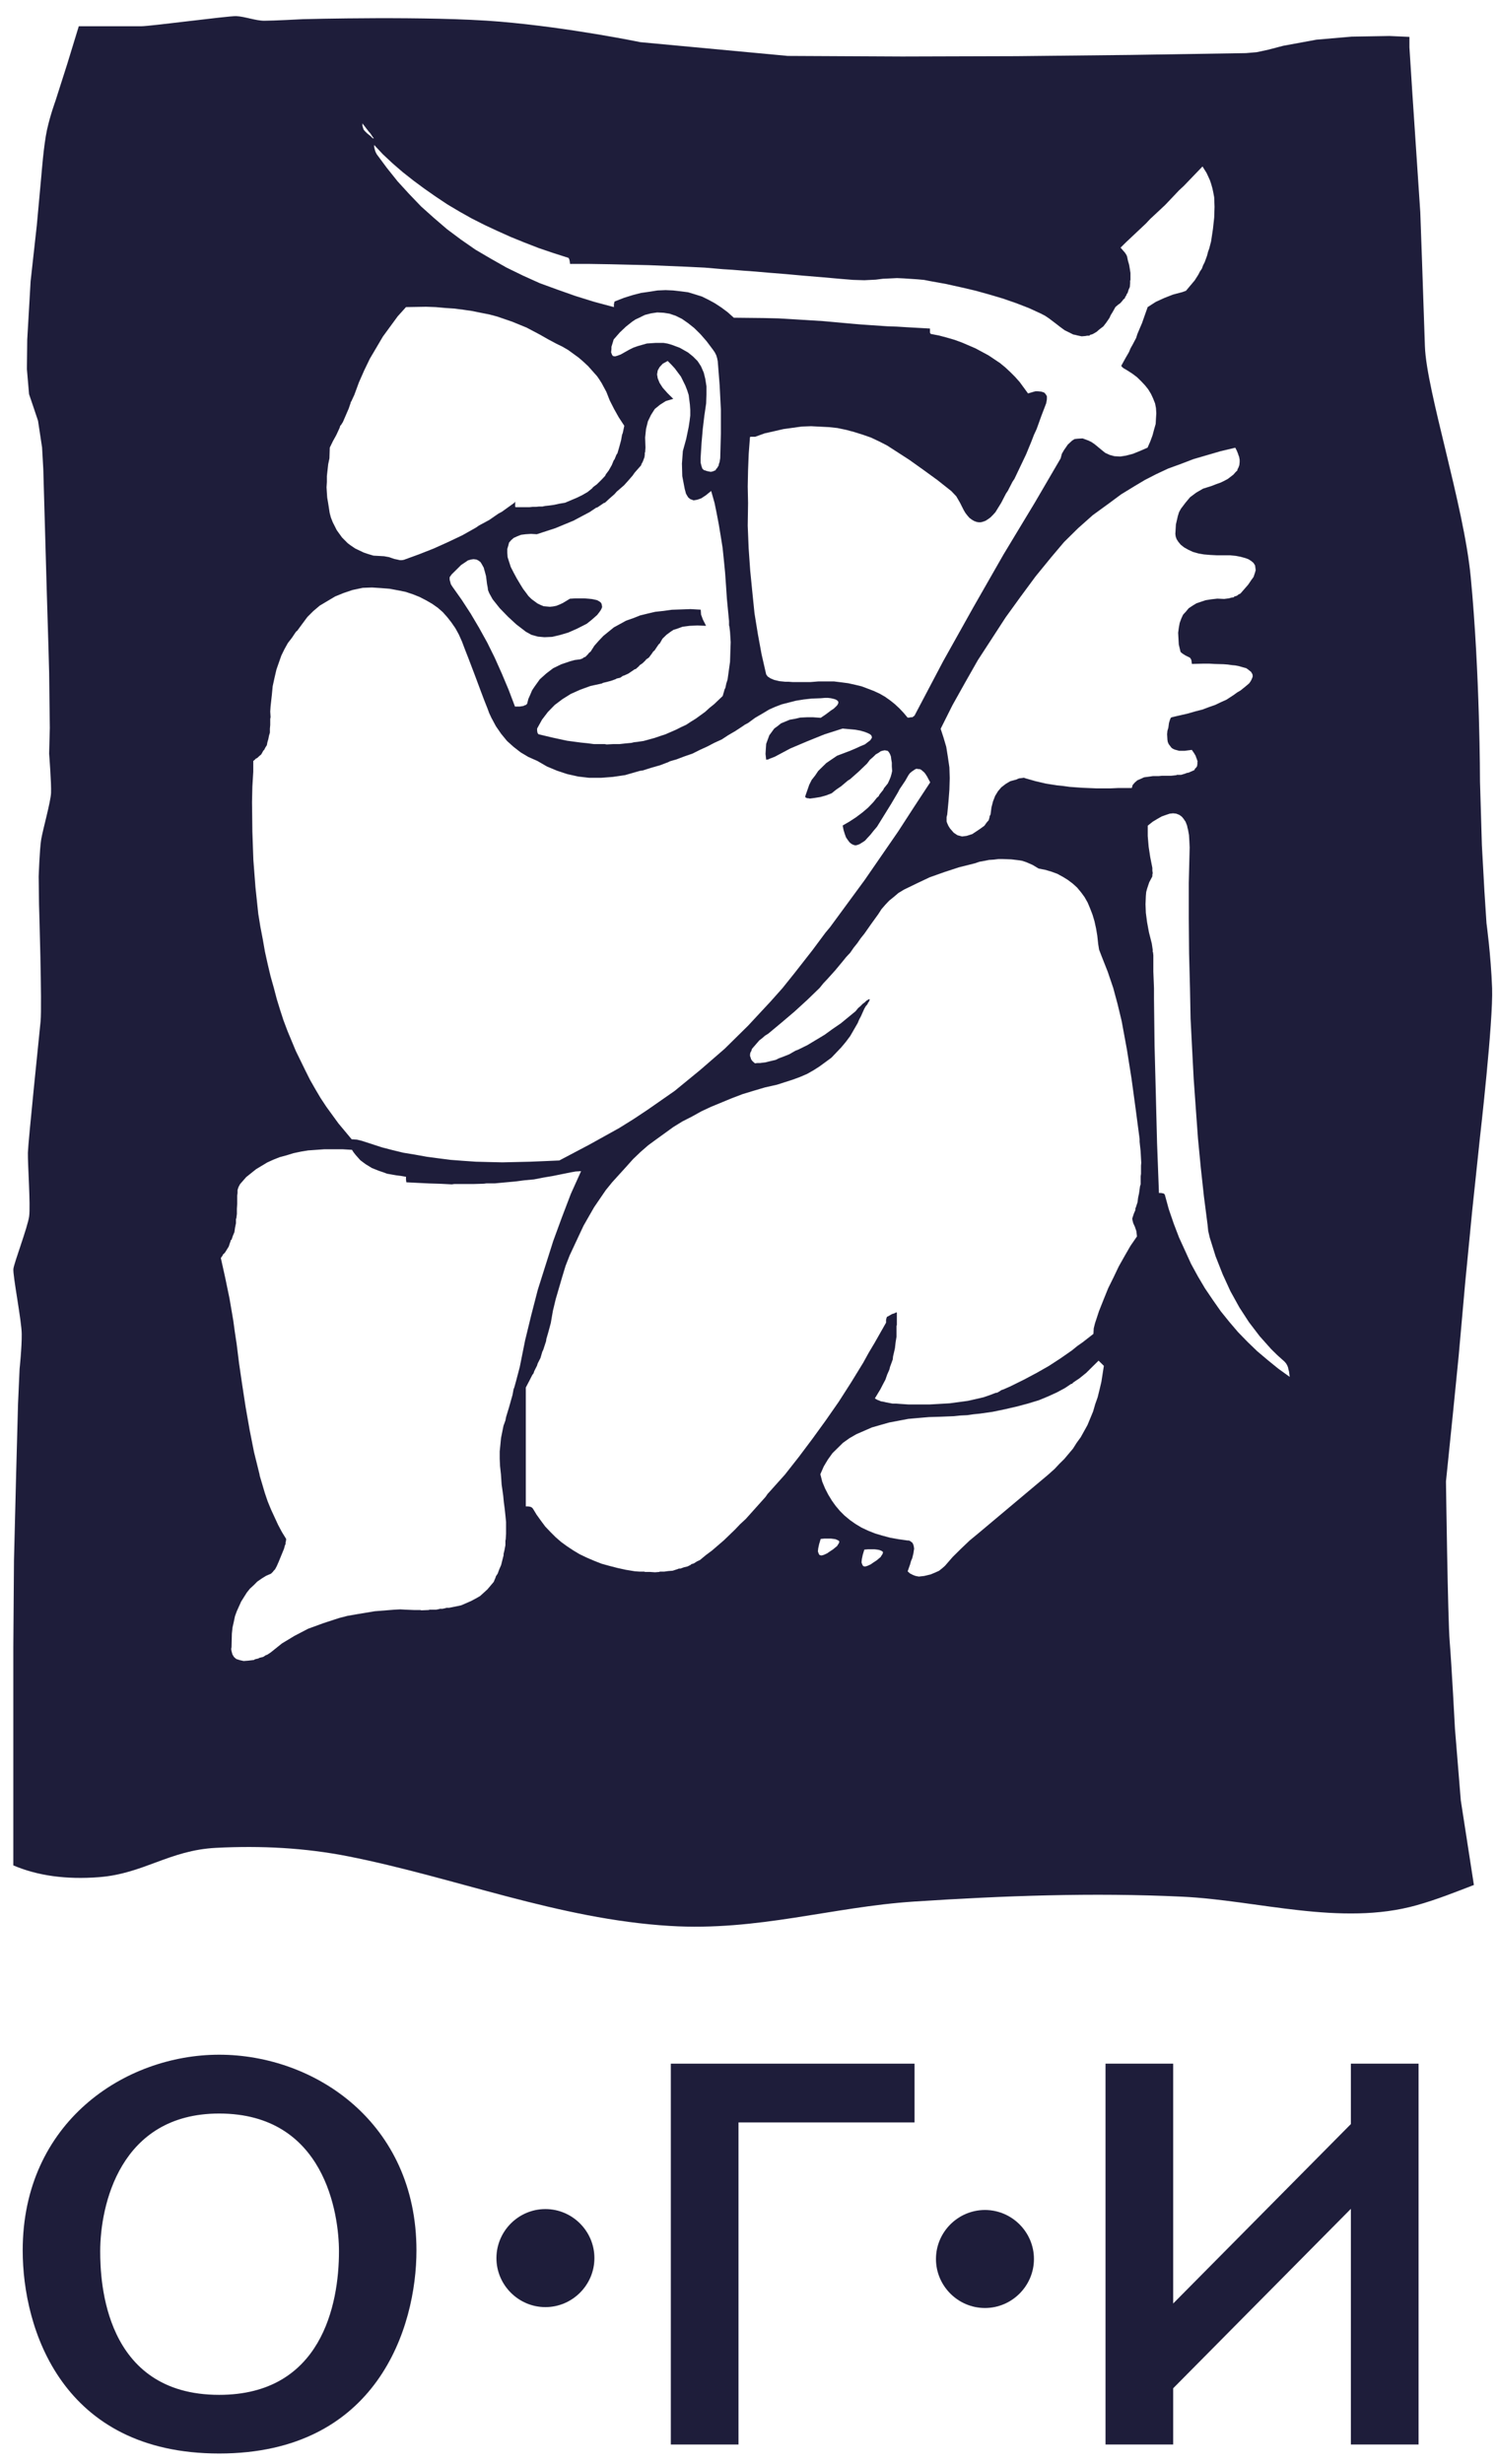 <?xml version="1.0" encoding="UTF-8"?> <svg xmlns="http://www.w3.org/2000/svg" width="62" height="102" viewBox="0 0 62 102" fill="none"><path d="M0.811 56.671L0.746 58.128L0.668 61.043L0.579 64.594L0.552 68.181V77.222C1.551 77.648 2.738 77.815 4.102 77.709C5.95 77.566 7.011 76.594 8.948 76.495C10.82 76.4 12.628 76.495 14.401 76.843C18.841 77.716 23.118 79.449 27.745 79.728C31.384 79.95 34.457 78.941 37.857 78.719C41.526 78.48 45.243 78.34 48.974 78.518C52.078 78.664 55.532 79.752 58.67 78.872C59.509 78.637 60.303 78.317 61.043 78.033L60.501 74.534L60.259 71.567C60.259 71.567 60.119 68.897 60.041 67.963C59.962 67.028 59.887 61.323 59.887 61.323L60.17 58.561L60.413 56.126L60.682 53.108L60.975 50.103L61.296 47.071C61.296 47.071 61.845 42.29 61.797 40.909C61.746 39.528 61.565 38.222 61.565 38.222L61.477 36.864L61.374 34.989L61.296 32.363C61.296 32.363 61.296 27.868 60.91 23.868C60.62 20.877 59.076 16.171 59.014 14.333C58.956 12.495 58.823 8.791 58.823 8.791L58.489 3.781L58.373 1.957V1.527L57.541 1.49L55.979 1.517L54.52 1.643L53.149 1.895L52.521 2.059L52.047 2.161L51.6 2.199L46.836 2.274L42.099 2.325L37.362 2.339L32.626 2.315L26.518 1.745C26.518 1.745 23.605 1.142 20.703 0.896C17.801 0.651 12.546 0.794 12.546 0.794C12.546 0.794 11.301 0.859 10.946 0.859C10.588 0.859 10.121 0.678 9.78 0.668C9.439 0.657 6.24 1.087 5.838 1.087C5.432 1.087 3.263 1.087 3.263 1.087L2.789 2.635L2.291 4.194C2.291 4.194 2.083 4.757 1.947 5.374C1.81 5.991 1.715 7.25 1.715 7.25L1.524 9.33L1.268 11.639L1.128 14.06L1.114 15.277L1.203 16.317L1.384 16.849L1.575 17.419L1.742 18.52L1.793 19.421L1.933 24.352L2.011 26.941L2.035 27.841L2.063 30.136L2.035 31.2C2.035 31.2 2.131 32.431 2.114 32.823C2.097 33.215 1.766 34.365 1.704 34.764C1.64 35.163 1.602 36.285 1.602 36.285L1.616 37.437C1.616 37.437 1.745 41.615 1.681 42.28C1.629 42.805 1.166 47.276 1.155 47.719C1.145 48.163 1.268 49.909 1.207 50.355C1.145 50.802 0.586 52.269 0.555 52.525C0.521 52.78 0.896 54.673 0.9 55.225C0.906 55.778 0.811 56.671 0.811 56.671ZM34.757 63.836L34.743 63.888L34.706 63.939L34.668 64.004L34.59 64.065L34.501 64.14L34.385 64.215L34.256 64.304L34.116 64.368L34.027 64.392L33.949 64.379L33.911 64.328L33.874 64.225L33.887 64.099L33.925 63.922L33.99 63.707L34.143 63.693H34.283H34.413L34.528 63.707L34.607 63.72L34.672 63.748L34.723 63.772L34.76 63.809V63.836H34.757ZM36.561 64.29L36.547 64.341L36.51 64.392L36.472 64.457L36.394 64.522L36.305 64.597L36.189 64.672L36.06 64.761L35.92 64.825L35.831 64.849L35.756 64.836L35.719 64.784L35.681 64.682L35.695 64.542L35.732 64.365L35.797 64.15L35.95 64.136H36.09H36.22L36.336 64.15L36.414 64.164L36.479 64.188L36.53 64.212L36.568 64.249V64.29H36.561ZM45.666 56.873L45.615 57.203L45.54 57.52L45.462 57.838L45.359 58.131L45.271 58.434L45.155 58.714L45.039 58.994L44.899 59.246L44.759 59.498L44.592 59.727L44.439 59.969L44.258 60.184L44.077 60.399L43.873 60.6L43.682 60.805L43.412 61.047L40.544 63.454L40.159 63.772L39.801 64.113L39.456 64.454L39.136 64.822L39.02 64.924L38.89 65.027L38.723 65.102L38.542 65.177L38.273 65.241L38.055 65.265L37.925 65.241L37.823 65.204L37.693 65.139L37.591 65.05L37.693 64.761L37.731 64.621L37.782 64.505L37.833 64.29L37.847 64.188L37.86 64.113L37.847 64.024L37.833 63.963L37.806 63.898L37.782 63.86L37.693 63.795L37.642 63.772H37.591L37.219 63.72L36.875 63.659L36.541 63.57L36.247 63.482L35.954 63.366L35.684 63.24L35.429 63.086L35.211 62.933L34.979 62.742L34.788 62.551L34.607 62.336L34.453 62.121L34.3 61.869L34.17 61.616L34.054 61.337L33.979 61.043V61.02L34.119 60.702L34.286 60.423L34.477 60.157L34.696 59.942L34.914 59.727L35.183 59.536L35.466 59.372L35.787 59.233L36.107 59.093L36.465 58.99L36.824 58.888L37.219 58.813L37.615 58.738L38.038 58.7L38.471 58.663L38.945 58.649L39.507 58.626L39.777 58.598L40.06 58.584L40.316 58.547L40.585 58.52L41.11 58.445L41.608 58.342L42.096 58.23L42.57 58.104L43.03 57.964L43.402 57.81L43.76 57.647L44.094 57.469L44.248 57.367L44.323 57.316L44.36 57.292L44.411 57.278L44.439 57.241L44.476 57.214L44.551 57.163L44.705 57.06L44.988 56.832L45.243 56.579L45.499 56.327L45.718 56.542L45.666 56.873ZM47.256 48.251V48.364V48.592L47.242 48.695V48.807V49.022L47.215 49.111L47.201 49.213L47.174 49.404L47.136 49.581L47.112 49.772L47.061 49.926L47.037 50.001L47.024 50.014V50.038V50.09L46.959 50.243L46.908 50.396L46.894 50.448L46.908 50.536L46.935 50.639L47 50.778L47.065 50.969L47.089 51.184L46.819 51.576L46.577 51.996L46.335 52.426L46.117 52.883L45.898 53.326L45.707 53.797L45.516 54.277L45.349 54.785L45.298 54.99L45.285 55.219L44.848 55.56L44.616 55.723L44.398 55.901L43.924 56.231L43.436 56.549L42.925 56.839L42.399 57.118L41.861 57.384L41.578 57.51L41.499 57.538L41.462 57.551L41.434 57.575L41.305 57.65L41.23 57.664L41.165 57.688L41.035 57.739L40.742 57.841L40.421 57.916L40.087 57.991L39.715 58.042L39.33 58.093L38.921 58.117L38.498 58.141H38.038H37.628L37.27 58.117L37.103 58.104H36.963L36.694 58.053L36.578 58.025L36.489 58.012L36.401 57.974L36.336 57.95L36.271 57.913L36.234 57.889L36.465 57.507L36.568 57.306L36.67 57.115L36.745 56.9L36.834 56.699L36.861 56.586L36.899 56.484L36.974 56.279L36.987 56.153L37.014 56.037L37.066 55.809L37.093 55.566L37.13 55.338V55.086V54.959V54.898L37.144 54.847V54.339L37.12 54.325L37.056 54.363L36.94 54.4L36.786 54.489L36.735 54.513L36.711 54.578L36.697 54.642V54.755L36.223 55.59L35.981 55.996L35.749 56.416L35.251 57.227L34.74 58.025L34.201 58.799L33.649 59.56L33.086 60.31L32.51 61.043L32.1 61.5L31.896 61.729L31.793 61.841L31.705 61.968L30.886 62.882L30.654 63.096L30.436 63.325L29.976 63.768L29.488 64.188L29.232 64.379L28.99 64.58L28.86 64.641L28.745 64.716L28.67 64.743H28.642L28.629 64.757L28.605 64.781L28.475 64.846L28.322 64.883L28.182 64.934H28.131H28.107L28.093 64.948L28.015 64.972L27.861 65.023L27.681 65.037L27.503 65.061H27.401H27.35H27.323L27.309 65.074L27.128 65.088L26.924 65.074H26.719L26.681 65.061H26.654H26.603H26.501L26.296 65.047L25.924 64.986L25.58 64.911L25.235 64.822L24.915 64.733L24.594 64.607L24.301 64.481L24.008 64.341L23.752 64.188L23.483 64.01L23.24 63.833L23.009 63.632L22.804 63.427L22.586 63.199L22.405 62.956L22.224 62.704L22.071 62.452L22.02 62.401L21.955 62.373L21.866 62.36H21.777V61.04V57.882V57.439L21.931 57.145L22.009 56.992L22.047 56.917L22.098 56.852L22.125 56.764L22.163 56.688L22.241 56.535L22.268 56.446L22.306 56.371L22.384 56.218L22.436 56.041L22.463 55.952L22.5 55.877L22.616 55.522L22.63 55.42L22.657 55.331L22.708 55.154L22.811 54.772L22.899 54.264L23.015 53.783L23.285 52.859L23.424 52.402L23.592 51.972L23.977 51.147L24.168 50.741L24.386 50.359L24.605 49.977L24.847 49.622L25.089 49.268L25.358 48.937L25.934 48.303L26.218 47.985L26.524 47.692L26.845 47.412L27.189 47.16L27.892 46.652L28.264 46.423L28.659 46.222L29.045 46.007L29.454 45.816L30.313 45.462L30.75 45.295L31.21 45.155L31.684 45.015L32.182 44.903L32.503 44.8L32.823 44.698L33.13 44.585L33.423 44.459L33.693 44.306L33.949 44.142L34.191 43.965L34.433 43.787L34.638 43.572L34.842 43.358L35.033 43.129L35.214 42.887L35.367 42.621L35.521 42.355L35.586 42.202L35.661 42.062L35.79 41.772L35.855 41.656L35.92 41.581L35.957 41.506L35.995 41.455L36.008 41.404L36.022 41.38V41.366H35.985L35.947 41.39L35.882 41.427L35.818 41.492L35.729 41.557L35.64 41.646L35.538 41.734L35.436 41.861L35.129 42.113L34.822 42.365L34.487 42.594L34.153 42.836L33.795 43.051L33.437 43.266L33.052 43.456L32.95 43.494L32.861 43.545L32.68 43.648L32.397 43.76L32.257 43.811L32.128 43.876L31.909 43.927L31.705 43.978L31.486 44.006H31.37L31.268 44.019L31.193 43.954L31.142 43.903L31.105 43.842L31.091 43.791L31.064 43.716V43.651L31.077 43.576L31.115 43.511L31.142 43.422L31.207 43.347L31.36 43.17L31.449 43.068L31.565 42.979L31.681 42.877L31.821 42.788L32.37 42.331L32.908 41.874L33.434 41.393L33.945 40.899L34.099 40.708L34.266 40.531L34.586 40.176L34.893 39.807L35.047 39.617L35.214 39.439L35.354 39.235L35.507 39.044L35.647 38.842L35.8 38.651L36.084 38.246L36.377 37.84L36.506 37.639L36.66 37.461L36.827 37.284L37.018 37.13L37.209 36.967L37.441 36.827L37.939 36.585L38.501 36.319L39.105 36.104L39.719 35.903L40.374 35.739L40.565 35.674L40.769 35.637L40.96 35.599L41.165 35.586L41.346 35.562H41.537L41.881 35.575L42.202 35.613L42.341 35.637L42.495 35.688L42.764 35.804L43.02 35.957L43.289 36.008L43.545 36.084L43.787 36.172L44.019 36.298L44.224 36.425L44.428 36.578L44.609 36.742L44.776 36.943L44.916 37.134L45.046 37.362L45.148 37.605L45.25 37.87L45.329 38.136L45.394 38.43L45.445 38.733L45.482 39.074L45.52 39.313L45.622 39.579L45.878 40.227L46.106 40.899L46.287 41.571L46.454 42.266L46.672 43.446L46.863 44.65L47.031 45.881L47.198 47.15V47.262L47.211 47.389L47.239 47.644L47.266 48.139L47.256 48.251ZM52.17 55.314L52.644 55.846L52.9 56.098L53.183 56.351L53.22 56.388L53.271 56.453L53.309 56.518L53.346 56.607L53.36 56.682L53.387 56.784L53.415 56.999L52.941 56.658L52.504 56.303L52.068 55.935L51.672 55.553L51.276 55.147L50.918 54.727L50.56 54.284L50.24 53.827L49.905 53.333L49.612 52.838L49.329 52.32L49.087 51.788L48.831 51.228L48.613 50.659L48.408 50.062L48.241 49.452L48.204 49.414L48.166 49.401L48.088 49.387H47.999L47.921 47.32L47.87 45.305L47.818 43.303L47.794 41.339V40.909L47.767 40.224V39.552L47.754 39.426L47.74 39.402V39.388V39.361V39.31L47.702 39.057L47.586 38.6L47.508 38.181L47.457 37.789L47.443 37.434L47.457 37.093L47.471 36.929L47.508 36.789L47.597 36.523L47.726 36.281V36.217L47.74 36.142L47.726 36.039V35.927L47.638 35.483L47.573 35.054L47.535 34.61V34.181L47.74 34.017L47.931 33.901L48.112 33.799L48.292 33.734L48.446 33.683L48.586 33.669L48.715 33.683L48.845 33.734L48.934 33.799L48.971 33.836L49.022 33.901L49.101 34.017L49.165 34.181L49.179 34.256L49.206 34.358L49.244 34.573L49.258 34.815L49.271 35.081L49.234 36.551V38.02L49.247 39.467L49.285 40.912L49.309 42.167L49.373 43.422L49.438 44.664L49.527 45.905L49.615 47.123L49.731 48.326L49.861 49.52L50.014 50.71L50.038 50.952L50.103 51.232L50.345 52.006L50.639 52.753L50.959 53.452L51.331 54.124L51.727 54.734L52.17 55.314ZM51.16 18.534L51.225 18.66L51.276 18.787L51.29 18.838L51.317 18.902L51.341 19.029V19.131L51.328 19.257L51.29 19.359L51.263 19.411L51.249 19.434V19.472L51.171 19.547L51.082 19.649L50.85 19.827L50.71 19.902L50.557 19.977L50.376 20.041L50.185 20.116L49.827 20.229L49.544 20.393L49.288 20.584L49.097 20.812L48.906 21.065L48.831 21.204L48.78 21.368L48.702 21.709L48.678 22.101L48.691 22.204L48.729 22.316L48.794 22.419L48.896 22.545L49.036 22.657L49.217 22.759L49.407 22.848L49.639 22.913L49.858 22.951L50.127 22.974L50.397 22.988H50.703H50.946L51.188 23.012L51.379 23.049L51.57 23.101L51.709 23.152L51.825 23.227L51.914 23.302L51.979 23.404L51.992 23.493L52.006 23.605L51.969 23.731L51.917 23.885L51.815 24.025L51.696 24.202L51.542 24.379L51.375 24.57L51.297 24.608L51.232 24.659L51.157 24.686H51.133H51.12V24.7L51.096 24.727L50.993 24.741L50.905 24.768L50.802 24.782L50.7 24.795L50.417 24.782L50.175 24.809L49.933 24.847L49.742 24.911L49.551 24.976L49.384 25.078L49.23 25.181L49.114 25.321L48.998 25.447L48.923 25.61L48.858 25.788L48.821 25.992L48.794 26.194L48.807 26.436L48.821 26.678L48.886 26.958L48.899 26.995L48.974 27.056L49.09 27.131L49.271 27.22L49.298 27.244L49.336 27.309L49.349 27.374L49.363 27.486L49.851 27.473H50.079L50.298 27.486L50.673 27.496L50.853 27.51L51.021 27.534L51.16 27.547L51.29 27.571L51.522 27.636L51.611 27.66L51.686 27.711L51.815 27.814L51.866 27.902L51.88 27.953V28.018L51.829 28.144L51.791 28.209L51.74 28.284L51.665 28.349L51.576 28.424L51.372 28.588L51.242 28.663L51.102 28.765L50.795 28.966L50.564 29.069L50.332 29.181L50.076 29.27L49.806 29.372L49.513 29.447L49.206 29.536L48.541 29.689L48.49 29.713L48.453 29.802L48.415 29.928L48.388 30.129L48.35 30.255L48.337 30.395L48.35 30.624L48.364 30.712L48.401 30.801L48.517 30.954L48.569 30.992L48.644 31.029L48.835 31.081H48.937H49.066L49.36 31.043L49.448 31.169L49.523 31.295L49.537 31.347L49.564 31.411L49.578 31.462L49.605 31.527H49.592V31.541V31.565V31.616L49.578 31.718L49.527 31.793L49.503 31.807L49.489 31.831L49.462 31.882L49.346 31.933L49.23 31.984L49.152 31.998L49.087 32.025L48.92 32.076H48.818H48.766H48.739L48.725 32.09L48.507 32.114H48.265H48.125L47.996 32.127H47.754L47.562 32.155L47.382 32.179L47.242 32.243L47.102 32.305L47 32.394L46.911 32.496L46.874 32.622H46.642H46.308L46.001 32.636H45.4L44.824 32.612L44.299 32.574L44.029 32.537L43.787 32.513L43.313 32.438L42.877 32.336L42.481 32.223L42.406 32.196L42.318 32.209L42.202 32.223L42.086 32.274L41.843 32.339L41.653 32.452L41.472 32.591L41.332 32.755L41.216 32.946L41.127 33.175L41.062 33.427L41.025 33.717L40.998 33.768L40.984 33.792V33.829L40.947 33.956L40.858 34.058L40.769 34.184L40.629 34.286L40.5 34.375L40.268 34.528L40.036 34.603L39.845 34.627L39.654 34.576L39.501 34.474L39.347 34.297L39.282 34.194L39.231 34.082L39.204 34.007V33.932V33.829L39.231 33.717L39.282 33.185L39.32 32.69L39.334 32.209L39.32 31.766L39.255 31.323L39.19 30.917L39.074 30.525L38.958 30.17L39.446 29.195L39.971 28.257L40.496 27.333L41.073 26.446L41.649 25.559L42.263 24.71L42.89 23.861L43.542 23.063L44.067 22.442L44.643 21.873L45.257 21.327L45.936 20.833L46.434 20.464L46.973 20.134L47.419 19.868L47.893 19.625L48.381 19.397L48.906 19.206L49.431 19.005L49.994 18.841L50.557 18.677L51.16 18.534ZM15.857 6.387L16.266 6.769L16.676 7.123L17.126 7.478L17.573 7.809L18.047 8.14L18.521 8.457L19.032 8.76L19.53 9.04L20.055 9.306L20.594 9.558L21.157 9.811L21.719 10.039L22.309 10.268L22.899 10.469L23.527 10.67L23.554 10.684L23.581 10.748L23.595 10.813L23.609 10.926H24.441L25.259 10.939L26.872 10.977L28.434 11.042L29.191 11.079L29.945 11.144L30.33 11.168L30.791 11.205L31.302 11.243L31.892 11.294L32.533 11.345L33.25 11.41L34.031 11.475L34.876 11.55L35.337 11.587L35.797 11.601L36.271 11.577L36.564 11.54L36.871 11.526L37.151 11.512L37.444 11.526L37.997 11.563L38.266 11.587L38.535 11.639L39.177 11.755L39.804 11.894L40.404 12.034L40.994 12.198L41.543 12.361L42.096 12.553L42.621 12.757L43.119 12.986L43.286 13.074L43.44 13.177L43.723 13.391L43.903 13.531L43.941 13.559L43.992 13.596L44.094 13.671L44.275 13.76L44.452 13.848L44.531 13.862L44.62 13.886L44.8 13.923L44.954 13.91L45.029 13.896H45.117L45.145 13.869L45.158 13.855H45.182L45.261 13.828L45.414 13.739L45.544 13.627L45.697 13.511L45.823 13.347L45.953 13.156L46.004 13.04L46.069 12.938L46.198 12.709L46.301 12.621L46.403 12.546L46.492 12.443L46.529 12.392L46.58 12.355L46.604 12.29L46.642 12.239L46.666 12.174L46.703 12.123L46.741 11.997L46.792 11.884L46.806 11.731V11.656V11.618L46.819 11.594V11.441V11.301L46.792 11.124L46.764 10.96L46.713 10.783L46.676 10.605L46.638 10.53L46.587 10.455L46.498 10.353L46.41 10.251L46.642 10.022L47.45 9.262L47.641 9.06L47.846 8.869L48.255 8.487L48.64 8.082L48.831 7.88L49.036 7.689L49.803 6.891L49.97 7.157L50.035 7.297L50.11 7.461L50.161 7.614L50.212 7.792L50.25 7.969L50.287 8.17L50.301 8.562L50.287 9.006L50.236 9.476L50.158 9.995L50.083 10.285L50.032 10.425L49.994 10.578L49.892 10.858L49.827 10.984L49.776 11.124L49.697 11.239L49.633 11.366L49.479 11.608L49.298 11.823L49.118 12.038L48.968 12.092L48.582 12.194L48.224 12.334L47.866 12.498L47.532 12.713L47.416 13.04L47.3 13.371L47.17 13.675L47.106 13.828L47.054 13.992L46.901 14.281L46.822 14.421L46.758 14.575L46.604 14.841L46.451 15.12L46.437 15.144L46.475 15.195L46.539 15.247L46.669 15.322L46.887 15.461L47.092 15.615L47.259 15.779L47.426 15.956L47.556 16.12L47.672 16.311L47.76 16.502L47.839 16.703L47.876 16.894L47.89 17.109L47.876 17.323L47.863 17.552L47.798 17.78L47.733 18.023L47.644 18.265L47.528 18.531L47.208 18.671L46.921 18.787L46.638 18.861L46.396 18.899L46.154 18.885L45.963 18.834L45.772 18.746L45.632 18.633L45.339 18.391L45.209 18.302L45.08 18.238L44.838 18.149L44.62 18.162L44.504 18.176L44.401 18.241L44.224 18.405L44.057 18.647L43.978 18.787L43.927 18.977L42.853 20.816L41.56 22.957L40.306 25.15L39.064 27.37L37.874 29.628L37.836 29.655L37.785 29.693H37.734H37.707H37.693V29.706H37.642H37.615H37.601V29.72L37.42 29.505L37.253 29.328L37.062 29.15L36.871 28.997L36.653 28.843L36.435 28.717L36.193 28.605L35.961 28.516L35.691 28.414L35.422 28.349L35.129 28.284L34.846 28.247L34.539 28.209H34.232H33.898L33.563 28.236H33.168H32.834L32.666 28.223H32.527L32.285 28.199L32.066 28.148L31.977 28.11L31.913 28.083L31.797 28.008L31.732 27.919L31.541 27.084L31.388 26.248L31.248 25.385L31.159 24.512L31.07 23.612L31.006 22.698L30.968 21.76L30.982 20.822L30.968 20.137L30.982 19.465L31.009 18.78L31.06 18.108L31.074 18.081H31.111H31.176H31.278L31.664 17.941L32.059 17.852L32.445 17.763L32.837 17.709L33.209 17.658L33.594 17.644L34.337 17.682L34.682 17.719L35.04 17.794L35.374 17.883L35.732 17.995L36.066 18.111L36.414 18.275L36.735 18.439L37.069 18.654L37.659 19.035L38.249 19.455L38.825 19.874L39.402 20.331L39.606 20.546L39.76 20.812L39.913 21.116L39.988 21.242L40.077 21.355L40.155 21.443L40.258 21.518L40.346 21.569L40.449 21.607L40.524 21.62H40.626L40.715 21.597L40.817 21.559L40.919 21.494L41.022 21.419L41.124 21.317L41.226 21.204L41.468 20.812L41.598 20.56L41.663 20.434L41.741 20.318L41.871 20.065L41.936 19.939L42.014 19.823L42.256 19.315L42.498 18.807L42.717 18.275L42.819 18.009L42.935 17.757L43.126 17.225L43.33 16.693L43.358 16.529V16.454V16.403L43.306 16.314L43.242 16.249L43.126 16.212L42.986 16.198H42.884L42.795 16.222L42.577 16.287L42.232 15.816L42.041 15.601L41.85 15.41L41.632 15.206L41.414 15.028L40.94 14.711L40.401 14.421L39.838 14.179L39.531 14.067L39.224 13.978L38.89 13.889L38.556 13.825L38.529 13.801L38.515 13.763V13.688V13.6L37.581 13.548L37.144 13.521L36.748 13.507L35.995 13.456L35.65 13.432L35.33 13.405L34.089 13.293L32.861 13.217L32.233 13.18L31.619 13.166L30.392 13.153L30.136 12.924L29.88 12.733L29.611 12.556L29.355 12.416L29.072 12.276L28.792 12.188L28.499 12.099L28.206 12.061L27.885 12.024L27.565 12.01L27.23 12.024L26.91 12.075L26.552 12.126L26.207 12.215L25.849 12.327L25.491 12.467L25.454 12.481L25.44 12.532L25.426 12.597V12.713L24.622 12.498L23.841 12.256L23.087 11.99L22.357 11.724L21.655 11.407L20.976 11.076L20.325 10.707L19.697 10.339L19.093 9.92L18.517 9.49L17.968 9.019L17.443 8.549L16.945 8.03L16.471 7.512L16.024 6.953L15.601 6.383L15.55 6.281L15.523 6.192L15.496 6.09V6.001L15.857 6.387ZM29.11 25.645L29.035 25.443L29.021 25.239L28.598 25.215L28.213 25.229L27.827 25.242L27.483 25.29L27.138 25.327L26.818 25.402L26.511 25.477L26.228 25.59L25.934 25.692L25.679 25.832L25.423 25.972L25.205 26.149L24.986 26.327L24.796 26.528L24.615 26.733L24.461 26.975L24.396 27.026L24.345 27.091L24.243 27.193L24.178 27.217L24.127 27.258L24.025 27.295L23.806 27.323L23.616 27.374L23.244 27.5L22.91 27.663L22.627 27.878L22.357 28.12L22.139 28.424L22.037 28.577L21.962 28.755L21.883 28.932L21.832 29.133L21.781 29.184L21.73 29.198L21.678 29.225L21.525 29.249H21.423H21.372H21.348H21.334V29.263L21.065 28.554L20.782 27.882L20.488 27.224L20.181 26.603L19.837 25.982L19.492 25.399L19.121 24.829L18.735 24.284L18.674 24.188L18.65 24.1L18.623 23.997V23.895L18.701 23.783L18.79 23.694L18.957 23.53L19.097 23.39L19.25 23.288L19.38 23.199L19.509 23.162L19.612 23.148L19.728 23.162L19.806 23.199L19.895 23.264L19.922 23.302L19.96 23.366L20.038 23.506L20.052 23.571L20.079 23.66L20.13 23.851L20.157 24.066L20.171 24.178L20.198 24.318L20.212 24.43L20.263 24.557L20.403 24.809L20.696 25.177L21.041 25.532L21.385 25.849L21.781 26.153L22.009 26.279L22.279 26.354L22.548 26.378L22.869 26.364L23.189 26.289L23.534 26.187L23.905 26.023L24.301 25.822L24.506 25.658L24.734 25.457L24.812 25.355L24.877 25.266L24.915 25.191L24.939 25.126L24.925 25.051L24.911 24.986L24.874 24.935L24.823 24.898L24.734 24.847L24.632 24.823L24.516 24.799L24.376 24.785L24.209 24.772H24.028H23.823L23.605 24.785L23.312 24.962L23.172 25.027L23.043 25.078L22.903 25.106L22.773 25.119L22.517 25.096L22.388 25.044L22.258 24.98L22.016 24.802L21.887 24.676L21.784 24.536L21.668 24.383L21.566 24.219L21.399 23.939L21.269 23.697L21.153 23.469L21.088 23.268L21.024 23.066L21.01 22.889V22.725L21.048 22.599L21.085 22.459L21.174 22.357L21.276 22.268L21.416 22.204L21.583 22.139L21.774 22.115L21.992 22.101L22.234 22.115L22.62 21.989L23.005 21.863L23.377 21.709L23.748 21.556L24.083 21.378L24.417 21.201L24.57 21.099L24.649 21.047L24.686 21.02L24.738 21.007L24.891 20.904L24.966 20.853L25.003 20.826L25.055 20.812L25.246 20.635L25.45 20.457L25.539 20.355L25.641 20.267L25.846 20.089L26.027 19.888L26.204 19.683L26.282 19.571L26.371 19.469L26.552 19.264L26.565 19.213L26.589 19.175L26.627 19.1L26.692 18.923L26.705 18.821V18.77V18.746V18.732H26.719L26.733 18.531L26.719 18.111L26.756 17.757L26.835 17.439L26.964 17.173L27.118 16.931L27.336 16.754L27.578 16.601L27.885 16.512L27.653 16.283L27.449 16.055L27.319 15.854L27.241 15.663L27.213 15.499L27.241 15.335L27.319 15.195L27.449 15.056L27.653 14.943L27.807 15.097L27.947 15.25L28.202 15.591L28.383 15.959L28.458 16.15L28.523 16.352L28.574 16.757L28.588 16.972V17.201L28.56 17.429L28.523 17.671L28.421 18.166L28.281 18.674L28.243 19.192L28.257 19.711L28.359 20.243L28.387 20.345L28.41 20.434L28.499 20.587L28.588 20.662L28.727 20.713L28.867 20.689L28.942 20.666L29.045 20.628L29.236 20.502L29.454 20.325L29.594 20.819L29.682 21.249L29.771 21.719L29.849 22.19L29.928 22.684L29.979 23.179L30.03 23.697L30.068 24.229L30.105 24.789L30.194 25.713V25.815V25.866V25.89L30.208 25.928L30.235 26.156L30.262 26.586L30.248 26.992L30.235 27.398L30.184 27.766L30.16 27.94L30.133 28.131L30.081 28.294L30.044 28.472L30.006 28.547L29.983 28.635L29.931 28.813L29.573 29.154L29.382 29.307L29.202 29.471L28.816 29.751L28.612 29.877L28.421 30.003L28.202 30.105L27.998 30.208L27.561 30.398L27.329 30.474L27.111 30.549L26.651 30.675L26.395 30.712L26.265 30.726L26.149 30.753L25.894 30.777L25.651 30.804H25.382L25.126 30.818L25.051 30.804H24.986H24.86H24.605L24.321 30.767L24.052 30.74L23.489 30.665L22.899 30.538L22.309 30.398L22.272 30.361L22.258 30.323L22.245 30.248V30.16L22.449 29.791L22.691 29.474L22.974 29.184L23.295 28.942L23.639 28.727L24.035 28.55L24.458 28.397L24.932 28.294L24.969 28.27L25.021 28.257L25.123 28.233L25.314 28.182L25.495 28.117L25.532 28.093L25.583 28.079L25.686 28.056L25.761 28.005L25.798 27.977L25.849 27.964L26.016 27.889L26.17 27.786L26.245 27.735L26.282 27.708L26.334 27.694L26.463 27.578L26.49 27.541L26.528 27.513L26.606 27.462L26.736 27.336L26.76 27.299L26.797 27.275L26.872 27.224L26.988 27.07L27.039 26.995L27.067 26.958L27.104 26.934L27.207 26.78L27.258 26.705L27.285 26.668L27.323 26.64L27.438 26.439L27.606 26.276L27.797 26.136L27.899 26.071L28.028 26.033L28.271 25.945L28.564 25.907L28.884 25.893L29.242 25.907L29.11 25.645ZM29.212 15.693L29.147 15.427L29.031 15.161L28.891 14.947L28.7 14.756L28.496 14.592L28.161 14.401L27.827 14.275L27.646 14.223L27.483 14.196H27.149L26.791 14.22L26.432 14.322L26.241 14.387L26.061 14.476L25.703 14.677L25.563 14.728L25.474 14.752L25.386 14.739L25.348 14.687L25.31 14.585L25.324 14.445V14.357L25.351 14.268L25.416 14.053L25.672 13.76L25.928 13.518L26.183 13.316L26.313 13.228L26.453 13.163L26.709 13.037L26.964 12.972L27.22 12.934L27.49 12.948L27.732 12.986L27.988 13.074L28.243 13.2L28.499 13.378L28.755 13.582L29.011 13.835L29.266 14.128L29.522 14.469L29.601 14.582L29.665 14.708L29.703 14.834L29.727 14.96L29.805 15.949L29.856 16.952V17.954L29.829 18.967L29.802 19.131L29.774 19.206L29.761 19.281L29.723 19.332L29.7 19.383L29.672 19.397L29.659 19.421L29.631 19.472L29.58 19.486L29.543 19.509L29.44 19.533L29.311 19.509L29.232 19.486L29.208 19.472H29.195H29.171L29.092 19.407L29.055 19.305L29.017 19.151V18.96L29.055 18.34L29.106 17.757L29.171 17.211L29.246 16.703L29.259 16.334V15.993L29.212 15.693ZM15.011 5.108L15.049 5.159L15.1 5.224L15.138 5.275L15.189 5.34L15.267 5.442L15.346 5.531L15.359 5.555L15.386 5.592L15.4 5.616L15.427 5.654L15.455 5.691L15.482 5.729H15.468H15.455L15.427 5.715L15.4 5.688L15.349 5.636L15.284 5.585L15.206 5.521L15.127 5.445L15.062 5.37L15.035 5.295L15.011 5.207V5.108ZM13.538 19.953V19.711L13.565 19.469L13.593 19.216L13.644 18.974L13.658 18.531L13.787 18.265L13.927 18.012L14.056 17.733L14.084 17.658V17.634L14.097 17.62L14.125 17.593L14.203 17.467L14.445 16.907L14.496 16.754L14.524 16.679V16.655V16.645L14.548 16.621L14.677 16.341L14.868 15.823L15.086 15.329L15.318 14.848L15.588 14.391L15.857 13.934L16.164 13.514L16.471 13.095L16.815 12.713L17.648 12.699L18.043 12.713L18.452 12.75L18.824 12.774L19.209 12.825L19.567 12.877L19.926 12.951L20.26 13.016L20.594 13.105L21.221 13.32L21.811 13.562L22.36 13.852L22.695 14.043L23.053 14.234L23.285 14.346L23.527 14.486L23.963 14.803L24.154 14.967L24.359 15.158L24.731 15.577L24.819 15.704L24.922 15.867L25.01 16.031L25.113 16.222L25.253 16.577L25.433 16.931L25.624 17.272L25.856 17.627L25.791 17.93L25.764 17.995L25.75 18.07L25.723 18.224L25.648 18.503L25.57 18.77L25.532 18.821L25.505 18.885L25.454 19.012L25.416 19.063L25.389 19.128L25.338 19.254L25.208 19.482L25.13 19.584L25.092 19.636L25.065 19.697L24.898 19.874L24.717 20.052L24.615 20.127L24.564 20.164L24.526 20.215L24.335 20.369L24.117 20.495L23.885 20.608L23.643 20.71L23.401 20.812L23.172 20.85L22.94 20.901L22.708 20.932L22.579 20.945L22.463 20.969H22.323L22.193 20.983H22.054L21.927 20.996H21.644H21.361L21.337 20.983V20.945V20.88V20.816V20.765L21.3 20.816L20.788 21.184L20.649 21.259L20.519 21.348L20.263 21.525L19.98 21.678L19.84 21.753L19.711 21.842L19.148 22.159L18.558 22.439L17.968 22.705L17.354 22.947L16.727 23.175L16.648 23.189H16.56L16.444 23.162L16.328 23.138L16.11 23.063L15.905 23.026L15.468 23.002L15.25 22.937L15.059 22.872L14.715 22.708L14.548 22.596L14.408 22.494L14.166 22.251L13.947 21.948L13.78 21.617L13.705 21.426L13.654 21.235L13.589 20.816L13.552 20.601L13.538 20.4L13.524 20.171L13.538 19.953ZM10.452 32.568L10.489 31.947V31.503L10.568 31.439L10.581 31.415L10.609 31.401L10.66 31.374L10.738 31.299L10.817 31.234L10.868 31.145L10.895 31.094L10.909 31.067L10.936 31.053L10.987 30.951L11.052 30.849L11.076 30.723L11.113 30.596L11.141 30.456L11.178 30.33V30.167L11.192 30.013V29.849V29.761L11.206 29.686L11.192 29.457L11.206 29.242L11.257 28.785L11.294 28.404L11.369 28.062L11.448 27.721L11.55 27.428L11.652 27.138L11.782 26.872L11.922 26.62L12.089 26.405L12.191 26.252L12.242 26.177L12.27 26.139L12.307 26.115L12.512 25.836L12.73 25.542L12.972 25.3L13.241 25.072L13.562 24.881L13.883 24.69L14.227 24.55L14.599 24.424L15.022 24.335L15.407 24.321L15.779 24.345L16.137 24.373L16.481 24.437L16.802 24.502L17.109 24.605L17.388 24.717L17.658 24.857L17.9 24.997L18.132 25.16L18.336 25.338L18.527 25.552L18.695 25.767L18.862 26.009L19.001 26.262L19.131 26.552L19.261 26.896L19.4 27.251L19.67 27.96L19.926 28.646L20.055 28.987L20.195 29.341L20.26 29.519L20.349 29.71L20.539 30.064L20.758 30.381L21 30.675L21.269 30.917L21.562 31.145L21.883 31.336L22.255 31.5L22.65 31.729L23.073 31.906L23.496 32.046L23.956 32.148L24.403 32.199H24.891L25.379 32.162L25.89 32.087L26.248 31.984L26.426 31.933L26.514 31.909L26.617 31.896L26.975 31.783L27.333 31.681L27.667 31.555L27.742 31.517L27.831 31.49L28.011 31.439L28.346 31.312L28.68 31.197L28.987 31.043L29.294 30.903L29.587 30.75L29.894 30.61L30.163 30.433L30.446 30.269L30.716 30.092L30.845 30.003L30.985 29.928L31.278 29.713L31.623 29.512L31.855 29.372L32.111 29.259L32.38 29.157L32.673 29.082L32.967 29.007L33.287 28.956L33.618 28.919L33.99 28.905L34.157 28.891H34.297L34.413 28.905L34.528 28.932L34.607 28.956L34.672 28.994L34.709 29.031L34.723 29.082L34.709 29.133L34.672 29.198L34.607 29.263L34.528 29.338L34.413 29.413L34.297 29.502L34.157 29.604L33.99 29.716L33.683 29.693H33.413L33.144 29.706L32.926 29.757L32.707 29.795L32.527 29.87L32.346 29.945L32.206 30.058L32.066 30.16L31.964 30.3L31.862 30.439L31.797 30.617L31.732 30.794L31.718 30.995L31.705 31.21L31.732 31.452H31.746L31.77 31.439H31.821L31.858 31.415L31.923 31.391L32.09 31.326L32.731 30.985L33.423 30.692L34.14 30.402L34.897 30.16L35.166 30.184L35.422 30.208L35.627 30.245L35.807 30.296L35.937 30.347L36.039 30.398L36.09 30.45L36.114 30.525L36.09 30.576L36.039 30.651L35.937 30.726L35.821 30.815L35.64 30.89L35.449 30.978L35.207 31.081L34.938 31.183L34.668 31.285L34.426 31.449L34.221 31.589L34.054 31.752L33.887 31.916L33.758 32.107L33.618 32.284L33.516 32.486L33.362 32.929L33.349 32.98V32.994L33.376 33.021L33.441 33.045H33.478L33.543 33.059L33.748 33.031L33.979 32.994L34.211 32.929L34.443 32.84L34.634 32.687L34.839 32.547L35.02 32.394L35.108 32.319L35.211 32.254L35.569 31.937L35.913 31.606L36.029 31.452L36.159 31.34L36.275 31.227L36.39 31.162L36.479 31.098L36.568 31.074L36.643 31.06L36.721 31.074L36.772 31.087L36.824 31.152L36.861 31.217L36.899 31.319L36.912 31.432L36.936 31.572V31.725L36.95 31.916L36.922 32.042L36.885 32.169L36.834 32.295L36.769 32.434L36.667 32.561L36.615 32.625L36.578 32.7L36.476 32.827L36.425 32.891L36.387 32.967L36.322 33.018L36.271 33.082L36.169 33.209L35.95 33.437L35.708 33.642L35.453 33.833L35.183 34.01L34.9 34.174L34.938 34.365L34.989 34.528L35.04 34.668L35.118 34.781L35.183 34.869L35.262 34.934L35.337 34.972L35.425 34.996L35.5 34.982L35.603 34.944L35.705 34.88L35.821 34.805L35.923 34.692L36.053 34.552L36.182 34.389L36.322 34.225L36.912 33.273L37.195 32.793L37.26 32.666L37.339 32.55L37.492 32.322L37.622 32.093L37.686 32.005L37.765 31.94L37.894 31.851L37.959 31.824L38.034 31.838H38.085L38.15 31.865L38.28 31.977L38.331 32.042L38.396 32.145L38.525 32.387L37.86 33.4L37.195 34.426L36.503 35.429L35.811 36.431L35.094 37.407L34.378 38.382L34.187 38.611L34.007 38.853L33.649 39.334L32.905 40.285L32.407 40.906L31.909 41.465L31.449 41.959L30.989 42.454L30.501 42.935L30.013 43.416L29.502 43.859L28.99 44.302L28.465 44.732L27.94 45.162L27.377 45.554L26.814 45.946L26.238 46.328L25.648 46.696L25.034 47.037L24.42 47.378L23.793 47.709L23.165 48.04L22.552 48.067L21.962 48.091L21.372 48.105L20.809 48.118L20.246 48.105L19.707 48.091L19.169 48.054L18.671 48.016L18.159 47.951L17.671 47.886L17.184 47.798L16.703 47.719L16.242 47.607L15.806 47.494L15.383 47.355L14.988 47.228L14.783 47.177L14.565 47.163L14.016 46.505L13.518 45.82L13.275 45.452L13.057 45.083L12.839 44.701L12.648 44.319L12.252 43.508L11.908 42.682L11.741 42.239L11.601 41.809L11.461 41.352L11.345 40.909L11.206 40.414L11.089 39.92L10.974 39.402L10.885 38.894L10.783 38.361L10.697 37.83L10.581 36.738L10.493 35.596L10.452 34.419L10.438 33.202L10.452 32.568ZM9.224 51.969V51.945L9.238 51.931L9.265 51.907L9.316 51.856L9.395 51.73L9.473 51.604L9.524 51.45L9.552 51.375V51.351L9.565 51.338L9.592 51.314L9.644 51.16L9.708 51.007L9.736 50.816L9.773 50.639V50.536V50.485V50.458L9.787 50.444L9.811 50.253V50.038L9.824 49.834V49.605V49.493L9.838 49.39V49.264L9.875 49.148L9.94 49.022L10.029 48.92L10.196 48.729L10.401 48.565L10.605 48.401L10.837 48.262L11.069 48.122L11.325 48.006L11.581 47.904L11.864 47.828L12.147 47.74L12.454 47.675L12.761 47.624L13.105 47.6L13.439 47.576H13.811H14.183L14.578 47.6L14.643 47.702L14.732 47.815L14.923 48.03L15.141 48.193L15.41 48.357L15.704 48.473L15.857 48.524L16.035 48.589L16.406 48.654L16.597 48.678L16.815 48.715V48.729V48.766V48.831L16.829 48.944L17.303 48.968L17.777 48.991L18.238 49.005L18.712 49.029L18.814 49.015H18.93H19.162H19.608L20.045 49.002L20.147 48.988H20.263H20.492L20.901 48.95L21.31 48.913L21.706 48.862L22.115 48.824L22.5 48.749L22.886 48.684L23.257 48.609L23.629 48.534L23.834 48.497L24.066 48.483L23.643 49.421L23.271 50.396L22.913 51.372L22.592 52.385L22.272 53.398L22.003 54.438L21.747 55.491L21.528 56.583L21.375 57.166L21.297 57.446L21.269 57.51L21.256 57.585L21.228 57.739L21.075 58.284L20.996 58.54L20.959 58.666L20.932 58.806L20.853 59.021L20.802 59.273L20.751 59.526L20.724 59.805L20.696 60.085V60.389L20.71 60.692L20.747 61.033L20.775 61.453L20.84 61.91L20.867 62.189L20.904 62.469L20.932 62.735L20.959 63.001V63.243V63.495L20.945 63.724L20.932 63.775V63.84V63.966L20.894 64.167L20.87 64.269L20.857 64.321V64.385L20.805 64.587L20.754 64.791L20.676 64.969L20.611 65.146L20.56 65.221L20.536 65.258L20.522 65.31L20.447 65.487L20.318 65.64L20.188 65.794L20.035 65.934L19.881 66.073L19.701 66.176L19.509 66.278L19.305 66.367L19.1 66.456L18.858 66.507L18.602 66.558H18.524H18.486L18.459 66.571L18.33 66.599H18.251H18.214L18.186 66.612L18.057 66.636H17.903H17.825H17.787L17.76 66.65L17.453 66.663L17.402 66.65H17.364H17.286H17.133L16.798 66.636L16.58 66.623L16.338 66.636L15.52 66.701L14.762 66.827L14.391 66.892L14.046 66.981L13.392 67.195L12.764 67.424L12.201 67.717L11.676 68.034L11.216 68.403L11.062 68.505L11.011 68.519L10.974 68.543L10.895 68.594L10.793 68.618L10.742 68.631L10.704 68.655L10.602 68.679L10.551 68.693L10.513 68.72L10.384 68.734L10.281 68.747L10.09 68.761L9.923 68.723L9.845 68.696L9.794 68.682L9.729 68.631L9.691 68.594L9.627 68.491L9.589 68.352L9.575 68.263L9.589 68.188L9.603 67.629L9.63 67.376L9.681 67.148L9.732 66.906L9.811 66.691L9.988 66.299L10.22 65.93L10.35 65.767L10.503 65.627L10.656 65.473L10.837 65.347L11.018 65.235L11.223 65.146L11.301 65.071L11.338 65.02L11.39 64.969L11.465 64.829L11.543 64.651L11.761 64.119L11.789 64.017L11.802 63.966L11.826 63.928V63.864L11.84 63.812L11.853 63.71L11.673 63.417L11.519 63.127L11.226 62.493L11.086 62.152L10.97 61.811L10.752 61.074V61.047L10.52 60.109L10.339 59.195L10.172 58.243L10.032 57.33L9.903 56.453L9.8 55.628L9.725 55.133L9.661 54.663L9.507 53.762L9.326 52.889L9.146 52.078L9.224 51.969Z" fill="#1E1D3A"></path><path d="M9.077 85.059C13.027 85.059 17.248 87.862 17.248 93.162C17.248 96.337 15.629 101.568 9.077 101.568C2.56 101.568 0.94 96.401 0.94 93.162C0.94 87.862 5.162 85.059 9.077 85.059ZM9.077 99.14C13.299 99.14 14.039 95.426 14.039 93.199C14.039 91.678 13.466 87.494 9.077 87.494C4.958 87.494 4.15 91.31 4.15 93.199C4.15 94.444 4.317 99.14 9.077 99.14Z" fill="#1E1D3A"></path><path d="M22.589 91.449C23.704 91.449 24.618 92.363 24.618 93.478C24.618 94.594 23.704 95.508 22.589 95.508C21.474 95.508 20.56 94.594 20.56 93.478C20.564 92.36 21.474 91.449 22.589 91.449Z" fill="#1E1D3A"></path><path d="M40.793 91.487C41.908 91.487 42.822 92.401 42.822 93.516C42.822 94.631 41.908 95.545 40.793 95.545C39.678 95.545 38.764 94.631 38.764 93.516C38.764 92.401 39.678 91.487 40.793 91.487Z" fill="#1E1D3A"></path><path d="M30.586 101.196H27.783V85.43H37.877V87.862H30.586V101.196Z" fill="#1E1D3A"></path><path d="M55.948 87.93V85.43H58.752V101.196H55.948V91.439L48.589 98.867V101.196H45.786V85.43H48.589V95.358L55.948 87.93Z" fill="#1E1D3A"></path></svg> 